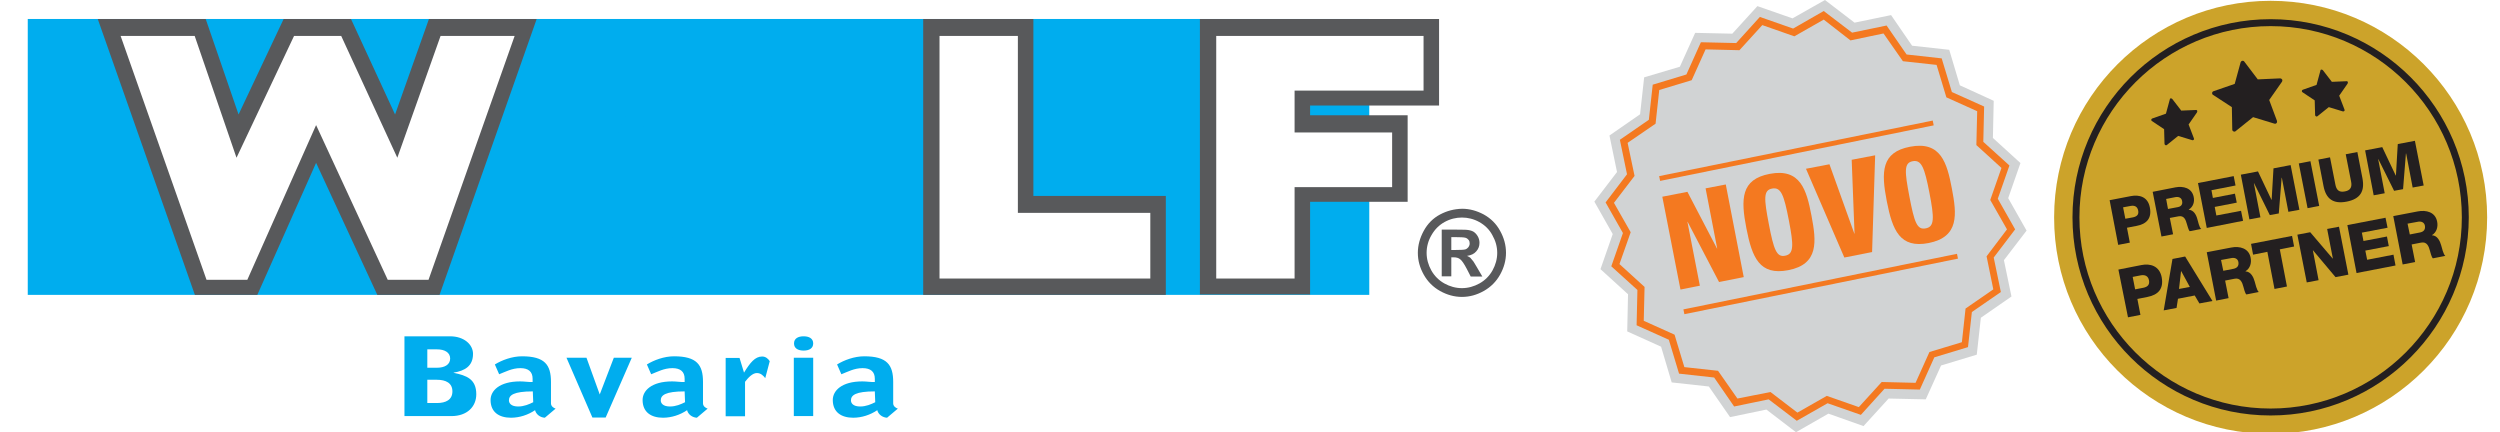 <?xml version="1.0" encoding="utf-8"?>
<!-- Generator: Adobe Illustrator 28.3.0, SVG Export Plug-In . SVG Version: 6.00 Build 0)  -->
<svg version="1.1" xmlns="http://www.w3.org/2000/svg" xmlns:xlink="http://www.w3.org/1999/xlink" x="0px" y="0px"
	 viewBox="0 0 1225.1 211.8" style="enable-background:new 0 0 1225.1 211.8;" xml:space="preserve">
<style type="text/css">
	.st0{fill:#D1D3D4;}
	.st1{fill:#F47920;}
	.st2{clip-path:url(#SVGID_00000049190195510772570540000005193114026946936253_);}
	.st3{fill:#CCA32A;}
	.st4{clip-path:url(#SVGID_00000034082240812958382110000015097798948950620555_);}
	.st5{fill:#231F20;}
	.st6{clip-path:url(#SVGID_00000003816999000889694740000006890866543470392211_);}
	.st7{clip-path:url(#SVGID_00000170252734752228595200000009345988553109346233_);}
	.st8{clip-path:url(#SVGID_00000013915442281318024810000016591460498874895012_);}
	.st9{filter:url(#Adobe_OpacityMaskFilter);}
	.st10{fill:url(#SVGID_00000041279395892926088510000001655085049753567901_);}
	.st11{mask:url(#SVGID_00000155137755899973494040000011264692076680617856_);}
	.st12{clip-path:url(#SVGID_00000106106638533935988090000008639165492124813739_);}
	.st13{fill:#00ADEE;}
	.st14{fill:#58595B;}
	.st15{fill:#FFFFFF;}
</style>
<g id="Layer_1">
	<polygon class="st0" points="894.3,0 878.4,9 861.2,3 848.9,16.5 830.7,16.1 823.2,32.7 805.7,37.9 803.7,56 788.7,66.4 
		792.4,84.3 781.3,98.8 790.3,114.7 784.3,131.9 797.8,144.2 797.4,162.4 814,169.9 819.2,187.4 837.4,189.4 847.8,204.4 
		865.6,200.7 880.1,211.8 896,202.7 913.2,208.8 925.5,195.3 943.7,195.7 951.2,179.1 968.7,173.8 970.7,155.7 985.7,145.3 
		982,127.5 993.1,113 984.1,97.1 990.1,79.9 976.6,67.6 977,49.4 960.4,41.8 955.2,24.4 937,22.4 926.7,7.4 908.8,11.1 	"/>
	<path class="st1" d="M880.5,206.2l-13.8-10.5l-16.9,3.5L840,185l-17.2-1.9l-5-16.6l-15.8-7.1l0.4-17.3l-12.8-11.6l5.7-16.3l-8.5-15
		l10.5-13.8l-3.5-16.9l14.2-9.8l1.9-17.2l16.5-5l7.1-15.8l17.3,0.4l11.6-12.8l16.3,5.7l15-8.6L907.6,16l16.9-3.5l9.8,14.2l17.2,1.9
		l5,16.5l15.8,7.1l-0.4,17.3l12.8,11.6L979,97.4l8.5,15L977,126.2l3.5,16.9l-14.2,9.8l-1.9,17.2l-16.5,5l-7.1,15.8l-17.3-0.4
		l-11.6,12.8l-16.3-5.7L880.5,206.2L880.5,206.2z M867.6,192.1l13.2,10.1l14.4-8.2l15.7,5.5l11.2-12.3l16.6,0.4l6.8-15.1l15.9-4.8
		l1.8-16.5l13.6-9.4l-3.3-16.2l10-13.2L975.3,98l5.5-15.7l-12.3-11.2l0.4-16.6l-15.1-6.8L949,31.8L932.5,30L923,16.4l-16.2,3.4
		L893.7,9.6l-14.4,8.2l-15.7-5.5l-11.2,12.3l-16.6-0.4L829,39.3l-15.9,4.8l-1.8,16.5L797.6,70l3.4,16.2l-10.1,13.2l8.2,14.4
		l-5.5,15.6l12.3,11.2l-0.4,16.6l15.1,6.8l4.8,15.9l16.5,1.8l9.5,13.6L867.6,192.1L867.6,192.1z"/>
	<g>
		<path class="st1" d="M814.6,96.4l12.3-2.4l14.5,27.8h0.1l-5.7-29.5l9.9-1.9l8.8,45.4l-12.1,2.4L827,108.7h-0.1L833,140l-9.5,1.9
			L814.6,96.4L814.6,96.4z"/>
		<path class="st1" d="M876.3,132.4c-14,2.7-17.7-6.1-20.5-20.5s-2.7-24,11.4-26.7c15.1-2.9,18.1,7.9,20.5,20.5
			C890.1,118.3,891.4,129.5,876.3,132.4L876.3,132.4z M874.8,125.3c4.3-0.8,4.2-5,1.8-17.4s-3.8-16.3-8.2-15.5
			c-4.3,0.8-4,4.9-1.6,17.4C869.2,122.3,870.6,126.2,874.8,125.3L874.8,125.3z"/>
		<path class="st1" d="M885,82.7l11.5-2.2l12.2,34h0.1l-1.4-36.2l11.5-2.2l-1.5,47.4l-13.6,2.7L885,82.7L885,82.7z"/>
		<path class="st1" d="M945.1,119.1c-14,2.7-17.7-6.1-20.5-20.5s-2.7-24,11.4-26.7c15.1-2.9,18.1,7.9,20.5,20.5
			S960.2,116.1,945.1,119.1L945.1,119.1z M943.7,111.9c4.3-0.8,4.2-5,1.8-17.4s-3.9-16.3-8.2-15.5s-4,4.9-1.6,17.4
			S939.4,112.8,943.7,111.9L943.7,111.9z"/>
	</g>
	<rect x="811.9" y="72.5" transform="matrix(0.98 -0.199 0.199 0.98 2.959 176.823)" class="st1" width="136.8" height="2.4"/>
	
		<rect x="823.8" y="137.8" transform="matrix(0.98 -0.199 0.199 0.98 -9.81 180.502)" class="st1" width="136.8" height="2.4"/>
	<g>
		<g>
			<g>
				<defs>
					<rect id="SVGID_1_" x="1003.4" y="0.4" width="228.9" height="212.3"/>
				</defs>
				<clipPath id="SVGID_00000062887006751380061770000009657044874874813603_">
					<use xlink:href="#SVGID_1_"  style="overflow:visible;"/>
				</clipPath>
				<g style="clip-path:url(#SVGID_00000062887006751380061770000009657044874874813603_);">
					<path class="st3" d="M1112.7,212.6c58.6,0,106.1-47.5,106.1-106.1S1171.3,0.4,1112.7,0.4s-106.1,47.5-106.1,106.1
						C1006.5,165.1,1054,212.6,1112.7,212.6"/>
				</g>
			</g>
			<g>
				<defs>
					<rect id="SVGID_00000090991661997519419670000005198964638318840485_" x="1003.4" y="0.4" width="228.9" height="212.3"/>
				</defs>
				<clipPath id="SVGID_00000178926971037046215670000009462376182169489308_">
					<use xlink:href="#SVGID_00000090991661997519419670000005198964638318840485_"  style="overflow:visible;"/>
				</clipPath>
				<g style="clip-path:url(#SVGID_00000178926971037046215670000009462376182169489308_);">
					<path class="st5" d="M1112.7,203.6c-53.5,0-97.1-43.5-97.1-97.1c0-53.5,43.5-97.1,97.1-97.1c53.5,0,97.1,43.5,97.1,97.1
						C1209.7,160,1166.2,203.6,1112.7,203.6z M1112.7,12.8c-51.6,0-93.7,42-93.7,93.7s42,93.7,93.7,93.7c51.6,0,93.7-42,93.7-93.7
						S1164.3,12.8,1112.7,12.8z"/>
				</g>
			</g>
		</g>
		<g>
			<path class="st5" d="M1033.8,98.1l10.4-2c4.1-0.8,8.3,0.3,9.3,5.5c1.1,5.4-1.6,8.2-6.5,9.1l-4.7,0.9l1.4,7.3l-5.7,1.1
				L1033.8,98.1z M1041.5,107.2l3.8-0.7c1.8-0.4,2.9-1.3,2.5-3.3c-0.4-2.1-1.9-2.6-3.6-2.3l-3.8,0.7L1041.5,107.2z"/>
			<path class="st5" d="M1054.9,94l11.2-2.2c3.8-0.7,8,0.3,8.9,4.7c0.5,2.4-0.2,4.8-2.4,6.2v0.1c2.4,0.1,3.7,2.6,4.2,4.6
				c0.3,0.9,0.9,4.1,1.9,4.8l-5.7,1.1c-0.6-0.7-1.1-2.8-1.3-3.4c-0.6-2.2-1.4-4.4-4.1-3.9l-4.3,0.8l1.6,8l-5.7,1.1L1054.9,94z
				 M1062.4,102.4l4.8-0.9c1.7-0.3,2.5-1.4,2.1-3.1c-0.3-1.6-1.8-2.1-3.3-1.8l-4.5,0.9L1062.4,102.4z"/>
			<path class="st5" d="M1077.1,89.7l17.5-3.4l0.9,4.6l-11.8,2.3l0.7,3.8l10.8-2.1l0.9,4.4l-10.8,2.1l0.8,4.2l12.1-2.3l1,4.9
				l-17.8,3.5L1077.1,89.7z"/>
			<path class="st5" d="M1098.1,85.6l8.4-1.6l6.6,13.9h0.1l0.9-15.4l8.4-1.6l4.3,21.9l-5.4,1l-3.2-16.7h-0.1l-1.4,17.5l-4.4,0.8
				l-7.7-15.6h-0.1l3.2,16.7l-5.4,1L1098.1,85.6z"/>
			<path class="st5" d="M1126.5,80.1l5.7-1.1l4.3,21.9l-5.7,1.1L1126.5,80.1z"/>
			<path class="st5" d="M1157.7,87.4c1.2,6.4-1.1,10.1-7.7,11.4s-10.2-1.3-11.4-7.7l-2.5-12.9l5.7-1.1l2.6,13.2
				c0.5,2.8,1.8,4.1,4.7,3.5c2.8-0.5,3.6-2.2,3-5l-2.6-13.2l5.7-1.1L1157.7,87.4z"/>
			<path class="st5" d="M1159,73.7l8.4-1.6L1174,86h0.1l0.9-15.4l8.4-1.6l4.3,21.9l-5.4,1l-3.2-16.7h-0.1l-1.4,17.5l-4.4,0.8
				l-7.7-15.5h-0.1l3.2,16.7l-5.4,1L1159,73.7z"/>
		</g>
		<g>
			<path class="st5" d="M1038.1,132.1l11.2-2.2c4.4-0.9,8.9,0.4,10,5.9c1.1,5.8-1.8,8.7-6.9,9.7l-5,1l1.5,7.8l-6.1,1.2L1038.1,132.1
				z M1046.3,141.8l4.1-0.8c1.9-0.4,3.1-1.4,2.7-3.6c-0.4-2.2-2-2.8-3.9-2.5l-4.1,0.8L1046.3,141.8z"/>
			<path class="st5" d="M1064.6,126.9l6.2-1.2l13.4,21.8l-6.4,1.2l-2.3-3.9l-8.2,1.6l-0.7,4.5l-6.3,1.2L1064.6,126.9z M1067.8,141.6
				l5.3-1l-4.2-7.7h-0.1L1067.8,141.6z"/>
			<path class="st5" d="M1081.4,123.6l12-2.3c4.1-0.8,8.6,0.3,9.5,5c0.5,2.5-0.2,5.2-2.5,6.6v0.1c2.6,0.1,3.9,2.8,4.5,5
				c0.3,1,1,4.3,2,5.1l-6.1,1.2c-0.7-0.7-1.2-2.9-1.4-3.6c-0.6-2.3-1.5-4.7-4.4-4.1l-4.6,0.9l1.7,8.6l-6.1,1.2L1081.4,123.6z
				 M1089.5,132.7l5.1-1c1.8-0.4,2.6-1.5,2.3-3.3c-0.3-1.7-1.9-2.3-3.6-1.9l-4.9,0.9L1089.5,132.7z"/>
			<path class="st5" d="M1124.2,120.8l-7,1.4l3.5,18.2l-6.1,1.2l-3.5-18.2l-7,1.4l-1-5.3l20.1-3.9L1124.2,120.8z"/>
			<path class="st5" d="M1125.8,115l6.3-1.2l11,12.9h0.1l-2.8-14.5l5.8-1.1l4.6,23.5l-6.3,1.2l-11-13.1h-0.1l2.8,14.6l-5.8,1.1
				L1125.8,115z"/>
			<path class="st5" d="M1150.3,110.3l18.7-3.6l1,4.9l-12.6,2.4l0.8,4.1l11.5-2.2l0.9,4.7l-11.5,2.2l0.9,4.5l12.9-2.5l1,5.3
				l-19.1,3.7L1150.3,110.3z"/>
			<path class="st5" d="M1172.8,105.9l12-2.3c4.1-0.8,8.6,0.3,9.5,5c0.5,2.5-0.2,5.2-2.5,6.6v0.1c2.6,0.1,3.9,2.8,4.5,5
				c0.3,1,1,4.3,2,5.1l-6.1,1.2c-0.7-0.7-1.2-2.9-1.4-3.6c-0.6-2.3-1.5-4.7-4.4-4.1l-4.6,0.9l1.7,8.6l-6.1,1.2L1172.8,105.9z
				 M1180.9,114.9l5.1-1c1.8-0.4,2.6-1.5,2.3-3.3c-0.3-1.7-1.9-2.3-3.6-1.9l-4.9,0.9L1180.9,114.9z"/>
		</g>
		<g>
			<g>
				<defs>
					<rect id="SVGID_00000032637599272506598320000018066310730111356289_" x="1003.4" y="0.4" width="228.9" height="212.3"/>
				</defs>
				<clipPath id="SVGID_00000101070341503774998450000012237604041342702999_">
					<use xlink:href="#SVGID_00000032637599272506598320000018066310730111356289_"  style="overflow:visible;"/>
				</clipPath>
				<g style="clip-path:url(#SVGID_00000101070341503774998450000012237604041342702999_);">
					<path class="st5" d="M1118.3,38.9c-0.2-0.3-0.6-0.5-0.9-0.5l-11,0.5l-6.6-8.7c-0.2-0.3-0.6-0.5-1-0.4s-0.7,0.4-0.8,0.7
						l-2.9,10.6l-10.4,3.6c-0.4,0.1-0.6,0.5-0.7,0.8c0,0.4,0.1,0.8,0.5,1l9.2,6l0.2,11c0,0.4,0.2,0.7,0.6,0.9
						c0.2,0.1,0.4,0.1,0.6,0.1s0.3-0.1,0.4-0.2l8.6-6.9l10.5,3.2c0.4,0.1,0.8,0,1-0.3c0.3-0.3,0.3-0.7,0.2-1.1L1112,49l6.3-9
						C1118.5,39.6,1118.5,39.2,1118.3,38.9"/>
				</g>
			</g>
			<g>
				<defs>
					<rect id="SVGID_00000001645079354600839630000008390244683474407312_" x="1003.4" y="0.4" width="228.9" height="212.3"/>
				</defs>
				<clipPath id="SVGID_00000077297024758639162070000016471307882203519647_">
					<use xlink:href="#SVGID_00000001645079354600839630000008390244683474407312_"  style="overflow:visible;"/>
				</clipPath>
				<g style="clip-path:url(#SVGID_00000077297024758639162070000016471307882203519647_);">
					<path class="st5" d="M1076.7,54.2c-0.1-0.2-0.4-0.4-0.6-0.3l-7.2,0.3l-4.4-5.7c-0.2-0.2-0.4-0.3-0.7-0.3
						c-0.3,0-0.5,0.2-0.5,0.5l-1.9,7l-6.8,2.4c-0.2,0.1-0.4,0.3-0.4,0.6s0.1,0.5,0.3,0.6l6,4l0.2,7.2c0,0.3,0.2,0.5,0.4,0.6
						c0.1,0.1,0.3,0.1,0.4,0.1c0.1,0,0.2-0.1,0.3-0.1l5.6-4.5l6.9,2.1c0.2,0.1,0.5,0,0.7-0.2c0.2-0.2,0.2-0.5,0.1-0.7l-2.6-6.8
						l4.1-5.9C1076.8,54.7,1076.8,54.5,1076.7,54.2"/>
				</g>
			</g>
			<g>
				<defs>
					<rect id="SVGID_00000093146169717053074570000012968137949050518919_" x="1003.4" y="0.4" width="228.9" height="212.3"/>
				</defs>
				<clipPath id="SVGID_00000026860741796165978180000009533196377407588532_">
					<use xlink:href="#SVGID_00000093146169717053074570000012968137949050518919_"  style="overflow:visible;"/>
				</clipPath>
				<g style="clip-path:url(#SVGID_00000026860741796165978180000009533196377407588532_);">
					<path class="st5" d="M1150.5,40.1c-0.1-0.2-0.4-0.4-0.6-0.3l-7.2,0.3l-4.4-5.7c-0.2-0.2-0.4-0.3-0.7-0.3
						c-0.3,0-0.5,0.2-0.5,0.5l-1.9,7l-6.8,2.4c-0.2,0.1-0.4,0.3-0.4,0.6s0.1,0.5,0.3,0.6l6,4l0.2,7.2c0,0.3,0.2,0.5,0.4,0.6
						c0.1,0.1,0.3,0.1,0.4,0.1c0.1,0,0.2-0.1,0.3-0.1l5.6-4.5l6.9,2.1c0.2,0.1,0.5,0,0.7-0.2c0.2-0.2,0.2-0.5,0.1-0.7l-2.6-6.8
						l4.1-5.9C1150.6,40.6,1150.6,40.4,1150.5,40.1"/>
				</g>
			</g>
		</g>
	</g>
</g>
<g id="Isolation_Mode">
	<g>
		<g>
			<g>
				<defs>
					<filter id="Adobe_OpacityMaskFilter" filterUnits="userSpaceOnUse" x="9" y="4.7" width="666.6" height="144.4">
						<feColorMatrix  type="matrix" values="1 0 0 0 0  0 1 0 0 0  0 0 1 0 0  0 0 0 1 0"/>
					</filter>
				</defs>
				
					<mask maskUnits="userSpaceOnUse" x="9" y="4.7" width="666.6" height="144.4" id="SVGID_00000045598509655676940450000011877879708748987539_">
					<g class="st9">
						
							<radialGradient id="SVGID_00000003824352419449023570000015062130364457284790_" cx="506.098" cy="528.338" r="4.609" gradientTransform="matrix(71.308 0 0 -71.308 -35746.699 37751.754)" gradientUnits="userSpaceOnUse">
							<stop  offset="0" style="stop-color:#000000"/>
							<stop  offset="0.17" style="stop-color:#000000"/>
							<stop  offset="0.205" style="stop-color:#FFFFFF"/>
							<stop  offset="0.35" style="stop-color:#000000"/>
							<stop  offset="0.445" style="stop-color:#B3B3B3"/>
							<stop  offset="0.62" style="stop-color:#000000"/>
							<stop  offset="0.674" style="stop-color:#000000"/>
							<stop  offset="1" style="stop-color:#000000"/>
						</radialGradient>
						
							<rect x="-1648.3" y="-221.1" style="fill:url(#SVGID_00000003824352419449023570000015062130364457284790_);" width="2796.1" height="3932.9"/>
					</g>
				</mask>
				<g style="mask:url(#SVGID_00000045598509655676940450000011877879708748987539_);">
					<g>
						<defs>
							<rect id="SVGID_00000058572687165959083380000013257303110288035456_" x="9" y="4.7" width="666.6" height="144.4"/>
						</defs>
						<clipPath id="SVGID_00000137812326290976939820000000060397435124494486_">
							<use xlink:href="#SVGID_00000058572687165959083380000013257303110288035456_"  style="overflow:visible;"/>
						</clipPath>
						<g style="clip-path:url(#SVGID_00000137812326290976939820000000060397435124494486_);">
							<rect x="13.6" y="9.3" class="st13" width="657.4" height="135.2"/>
						</g>
					</g>
				</g>
			</g>
			<g>
				<path class="st14" d="M632.3,134.6V89.2h47.8V66.3h-47.8V41.9h63.2V19h-97.7v115.6H632.3z M462.1,134.7V19h34.5v86.7h64.9v29
					H462.1z M119.8,134.7l34.9-78.6l36.4,78.6h17.4L249.2,19H217l-22.3,62.9l-29-62.9h-20.6l-29.7,62.9L93.8,19H61.6l40.7,115.7
					H119.8z"/>
			</g>
			<g>
				<path class="st14" d="M571.3,144.5H452.4V9.3h54V96h64.9V144.5z M471.9,125h79.9v-9.5h-64.9V28.8h-15V125z M215.4,144.5h-30.5
					l-30-64.7l-28.8,64.7H95.5L47.9,9.3h52.9l16.1,46.8l22.1-46.8h33l21.6,46.8l16.6-46.8H263L215.4,144.5z M197.3,125h4.3
					l33.9-96.2h-11.5l-28,79l-36.4-79h-8.2l-37.3,79l-27.1-79H75.4l33.9,96.2h4.2l41.1-92.4L197.3,125z M642,144.3h-54V9.3h117.2
					v42.4H642v4.8h47.8v42.4H642V144.3z M607.5,124.8h15V79.4h47.8V76h-47.8V32.2h63.2v-3.4h-78.2V124.8z"/>
			</g>
			<g>
				<path class="st15" d="M632.5,134.6V89.7h47.8V66.8h-47.8V42.4h63.2V19.5H598v115H632.5z M561.7,134.6v-28.3h-64.9V19.5h-34.5
					v115H561.7z M119.9,135.2l34.9-78.6l36.4,78.6h17.4l40.7-115.7h-32.2l-22.3,62.9l-29-62.9h-20.6l-29.7,62.9L94,19.5H61.8
					l40.7,115.7H119.9z"/>
			</g>
			<g>
				<path class="st15" d="M210,137.1h-20l-35.1-75.8l-33.7,75.8h-20L59.1,17.6h36.3l20.5,59.7l28.2-59.7h23.1l27.5,59.7l21.2-59.7
					h36.3L210,137.1z M192.5,133.3h14.8l39.4-111.8h-28l-23.5,66.1l-30.5-66.1h-18.1l-31.2,66.1L92.6,21.5h-28l39.4,111.8h14.7
					l36.2-81.3L192.5,133.3z M634.4,136.5H596V17.6h101.6v26.8h-63.2v20.5h47.8v26.8h-47.8V136.5z M599.9,132.6h30.6V87.7h47.8v-19
					h-47.8V40.5h63.2v-19h-93.8V132.6z M563.7,136.5H460.4V17.6h38.4v86.7h64.9V136.5z M464.3,132.6h95.5v-24.4h-64.9V21.5h-30.6
					V132.6z"/>
			</g>
		</g>
		<g>
			<path class="st14" d="M711.2,116.2h1.9c2.6,0,4.3,0.1,5,0.3c0.7,0.2,1.2,0.6,1.6,1.1c0.4,0.5,0.5,1.1,0.5,1.7
				c0,0.7-0.2,1.2-0.6,1.8c-0.4,0.5-0.9,0.9-1.5,1.1c-0.6,0.2-2.3,0.3-5,0.3h-1.9V116.2z M711.2,135.5v-9.4h1.2c1.3,0,2.4,0.3,3.2,1
				c0.8,0.6,1.9,2.2,3.2,4.7l1.9,3.7h5.7l-2.7-4.6c-1-1.6-1.5-2.6-1.7-2.8c-0.7-0.9-1.2-1.4-1.5-1.8c-0.4-0.3-0.9-0.6-1.6-0.9
				c2-0.3,3.5-1,4.5-2.2c1.1-1.2,1.6-2.6,1.6-4.2c0-1.2-0.3-2.3-0.9-3.3c-0.6-1-1.3-1.7-2.1-2.2c-0.9-0.5-2.1-0.8-3.6-0.9
				c-0.5,0-3-0.1-7.3-0.1h-4.6v22.9H711.2z M724.9,108.8c2.7,1.5,4.9,3.6,6.4,6.4c1.6,2.8,2.4,5.7,2.4,8.7c0,3-0.8,5.9-2.3,8.6
				c-1.5,2.7-3.7,4.9-6.4,6.4c-2.7,1.5-5.6,2.3-8.6,2.3c-3,0-5.9-0.8-8.6-2.3c-2.7-1.5-4.9-3.7-6.4-6.4c-1.5-2.7-2.3-5.6-2.3-8.6
				c0-3,0.8-6,2.4-8.7c1.6-2.8,3.7-4.9,6.4-6.4c2.7-1.5,5.6-2.2,8.5-2.2C719.3,106.6,722.2,107.3,724.9,108.8 M705.7,105.1
				c-3.4,1.8-6.1,4.5-8,8c-1.9,3.5-2.9,7.1-2.9,10.8c0,3.8,1,7.3,2.9,10.7c1.9,3.4,4.6,6.1,8,8c3.4,1.9,7,2.9,10.7,2.9
				c3.8,0,7.3-1,10.7-2.9c3.4-1.9,6.1-4.6,8-8c1.9-3.4,2.9-7,2.9-10.7c0-3.8-1-7.4-2.9-10.8c-1.9-3.5-4.6-6.1-8-8
				c-3.4-1.8-6.9-2.8-10.6-2.8C712.6,102.4,709.1,103.3,705.7,105.1"/>
		</g>
		<g>
			<path class="st13" d="M428.9,197.1c-2,1-4.5,2.1-7.4,2.1c-3.4,0-4.5-1.6-4.5-3c0-2.5,2.2-4.4,11.7-4.4L428.9,197.1z M437.7,187.2
				c0-8.4-3-12.6-14.2-12.6c-4.9,0-9.9,1.9-13.3,4l2.1,4.8c3.1-1.2,6.3-3,10.4-3c3.9,0,6,1.7,6,5.2v1.6c-1.8,0.1-3.9-0.3-6.1-0.3
				c-10.2,0-14.5,4.6-14.5,9.1c0,6,4.2,8.7,10,8.7c4.2,0,8.4-1.4,11.8-3.7c0.5,2.1,2.6,3.6,4.8,3.7l5.2-4.4v-0.1
				c-0.8-0.2-2.2-1.1-2.2-2.5V187.2z M398.5,168.3c0-2.5-2.1-3.5-4.7-3.5s-4.7,1-4.7,3.5s2.1,3.5,4.7,3.5S398.5,170.8,398.5,168.3
				 M398.5,175.3H389v28.6h9.5V175.3z M365.1,203.9v-16.8c1.6-2.1,3.7-4.3,5.8-4.3c1.9,0,3.2,1.3,4.1,2.5l2.2-8.3
				c-0.7-1.1-1.9-2.3-3.7-2.3c-3.5,0-5.9,3-8.9,7.9l-2.2-7.2h-6.8v28.6H365.1z M335.7,197.1c-2,1-4.5,2.1-7.4,2.1
				c-3.4,0-4.5-1.6-4.5-3c0-2.5,2.2-4.4,11.7-4.4L335.7,197.1z M344.5,187.2c0-8.4-3-12.6-14.2-12.6c-4.9,0-9.9,1.9-13.3,4l2.1,4.8
				c3.1-1.2,6.3-3,10.4-3c3.9,0,6,1.7,6,5.2v1.6c-1.8,0.1-3.9-0.3-6.1-0.3c-10.2,0-14.5,4.6-14.5,9.1c0,6,4.2,8.7,10,8.7
				c4.2,0,8.4-1.4,11.8-3.7c0.5,2.1,2.6,3.6,4.8,3.7l5.2-4.4v-0.1c-0.8-0.2-2.2-1.1-2.2-2.5V187.2z M309.6,175.3h-8.8l-6.9,18
				l-6.5-18h-9.8l12.7,29.3h6.5L309.6,175.3z M261.3,197.1c-2,1-4.5,2.1-7.4,2.1c-3.4,0-4.5-1.6-4.5-3c0-2.5,2.2-4.4,11.7-4.4
				L261.3,197.1z M270,187.2c0-8.4-3-12.6-14.2-12.6c-4.9,0-9.9,1.9-13.3,4l2.1,4.8c3.1-1.2,6.3-3,10.4-3c3.9,0,6,1.7,6,5.2v1.6
				c-1.8,0.1-3.9-0.3-6.1-0.3c-10.2,0-14.5,4.6-14.5,9.1c0,6,4.2,8.7,10,8.7c4.2,0,8.4-1.4,11.8-3.7c0.5,2.1,2.6,3.6,4.8,3.7
				l5.2-4.4v-0.1c-0.8-0.2-2.2-1.1-2.2-2.5V187.2z M209.4,171.2h4.8c3.5,0,6.4,1.4,6.4,4.5c0,3.1-2.9,4.5-6.4,4.5h-4.8V171.2z
				 M209.4,186.1h4.7c4.4,0,7.6,1.6,7.6,5.7c0,4.1-3.2,5.7-7.6,5.7h-4.7V186.1z M198.2,203.9h23c7.7,0,12.2-4.6,12.2-10.7
				c0-7.4-4.7-9.2-11.1-10.5v-0.1c5.5-0.9,9.5-3.2,9.5-9.2c0-4.5-4.3-8.6-11.3-8.6h-22.3V203.9z"/>
		</g>
		<g>
			<path class="st13" d="M342.3,118.2c-22.5,0-40.9-18.3-40.9-40.9c0-22.5,18.3-40.8,40.9-40.8c22.5,0,40.9,18.3,40.9,40.8
				C383.2,99.9,364.9,118.2,342.3,118.2z M342.3,46.5c-17,0-30.8,13.8-30.8,30.8c0,17,13.8,30.8,30.8,30.8c17,0,30.8-13.8,30.8-30.8
				C373.2,60.4,359.3,46.5,342.3,46.5z"/>
		</g>
	</g>
</g>
</svg>
